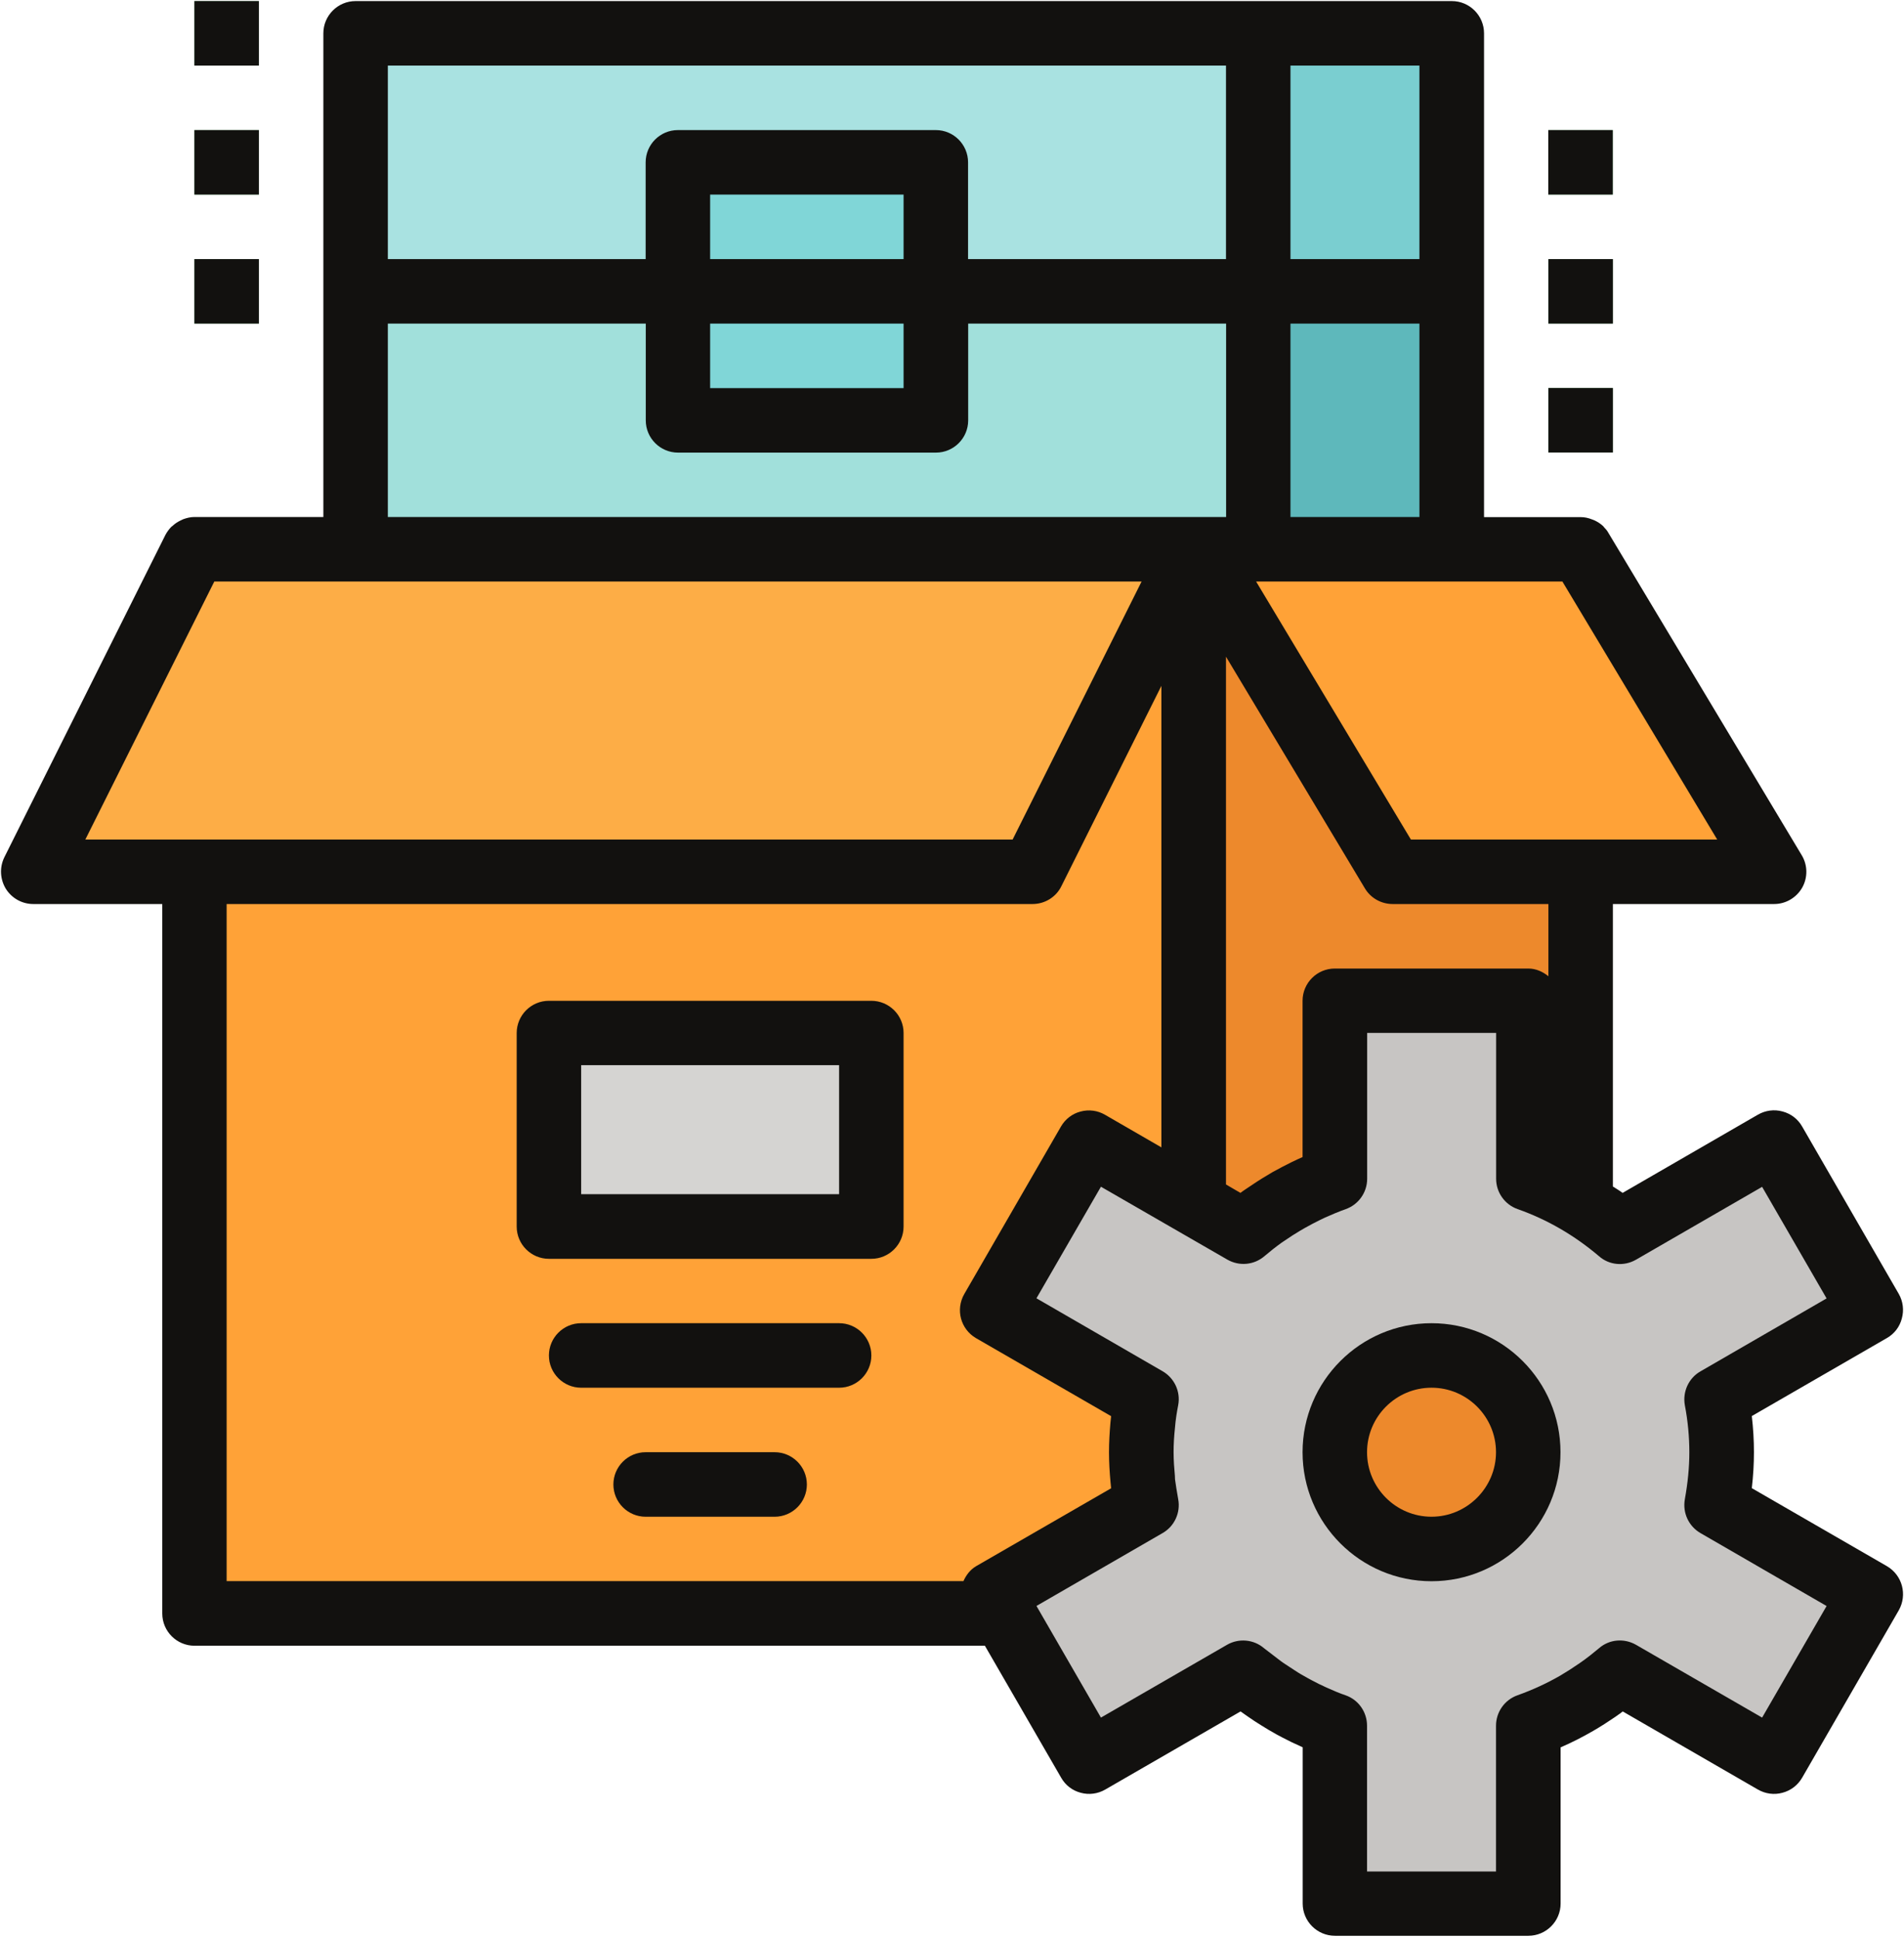 <?xml version="1.0" encoding="utf-8"?>
<!-- Generator: Adobe Illustrator 27.8.1, SVG Export Plug-In . SVG Version: 6.00 Build 0)  -->
<svg version="1.1" id="Layer_1" xmlns="http://www.w3.org/2000/svg" xmlns:xlink="http://www.w3.org/1999/xlink" x="0px" y="0px"
	 viewBox="0 0 160.63 163.5" style="enable-background:new 0 0 160.63 163.5;" xml:space="preserve">
<style type="text/css">
	.st0{fill:url(#SVGID_1_);}
	.st1{fill:url(#SVGID_00000104686688108545576830000004717411185452804739_);}
	.st2{fill:#006FB3;}
	.st3{clip-path:url(#SVGID_00000005255939389010515690000002870484262573262768_);}
	.st4{opacity:0.3;}
	.st5{clip-path:url(#SVGID_00000117670561832191260480000015364484441328704936_);fill:none;stroke:#1D1D1D;stroke-width:3.588;}
	.st6{clip-path:url(#SVGID_00000128480974043786767700000002141704330019832705_);fill:#FFFFFF;}
	.st7{clip-path:url(#SVGID_00000128480974043786767700000002141704330019832705_);}
	.st8{clip-path:url(#SVGID_00000072274975166054068730000015339747532363951532_);fill:#FFFFFF;}
	.st9{clip-path:url(#SVGID_00000072274975166054068730000015339747532363951532_);fill:#FFA42F;}
	.st10{clip-path:url(#SVGID_00000072274975166054068730000015339747532363951532_);fill:#0072B5;}
	.st11{fill:#00457C;}
	.st12{fill:#35A732;}
	.st13{fill:#5ABDBF;}
	.st14{fill:#9CC650;}
	.st15{fill:#FFFFFF;}
	.st16{fill:none;stroke:#AEAEAF;stroke-width:0.564;stroke-miterlimit:10;}
	.st17{fill:#E6F1F8;}
	.st18{fill:#F1F4F8;}
	.st19{fill:#FBB146;}
	.st20{fill:#FF9340;}
	.st21{fill:#CB3F8F;}
	.st22{fill:#735DBA;}
	.st23{fill:#00B6E1;}
	.st24{fill:#243239;}
	.st25{fill:#4E4F51;}
	.st26{opacity:0.15;fill:#FFFFFF;}
	.st27{opacity:0.4;fill:#FFFFFF;}
	.st28{fill:url(#SVGID_00000152240622947073396330000007791094872366710186_);}
	.st29{fill:#D6D6D6;}
	.st30{clip-path:url(#XMLID_00000170238332568575752190000005633111398914410121_);}
	.st31{fill:#787878;}
	.st32{fill:#C0C0C0;}
	.st33{fill:#E8E8E8;}
	.st34{fill:#A9EFF4;}
	.st35{fill:url(#XMLID_00000141441376750389214460000016335042288070206892_);}
	.st36{fill:url(#XMLID_00000129167582203900063920000001782522983850102437_);}
	.st37{fill:url(#XMLID_00000058585763830532909930000012195721773938834093_);}
	.st38{fill:url(#XMLID_00000099645230285798911760000005907998334780080263_);}
	.st39{fill:url(#XMLID_00000121980978196583116730000002588541924421526187_);}
	.st40{fill:url(#XMLID_00000043443594576682060820000000125197587297978018_);}
	.st41{fill:url(#XMLID_00000016782206994603150940000001501536496673906102_);}
	.st42{fill:url(#XMLID_00000033331466756876973660000009984602697565509520_);}
	.st43{fill:url(#XMLID_00000028302866989810554640000015096602903079719870_);}
	.st44{fill:url(#XMLID_00000113319342254892851370000010109324811138983613_);}
	.st45{fill:url(#XMLID_00000013161937566489229860000011070992741727213483_);}
	.st46{fill:url(#XMLID_00000183927115288597792380000013769769888565422729_);}
	.st47{fill:url(#XMLID_00000045616608725940580930000005535850963373626790_);}
	.st48{fill:url(#XMLID_00000046339458777295579550000010509593587633570701_);}
	.st49{fill:url(#XMLID_00000134957693394045401620000003056145454105202105_);}
	.st50{fill:url(#XMLID_00000106148044607131705750000006027459765399874448_);}
	.st51{fill:url(#XMLID_00000037657351592431864510000011234005043468498311_);}
	.st52{fill:url(#XMLID_00000181086859407177332120000005935706400589905802_);}
	.st53{fill:url(#XMLID_00000062904178037502150810000016048195257383465391_);}
	.st54{fill:url(#XMLID_00000127032430955294120710000003471441930269532853_);}
	.st55{fill:url(#XMLID_00000006693681105535655830000015233609968114196899_);}
	.st56{fill:url(#XMLID_00000145755800477210176620000003557641333394038934_);}
	.st57{fill:url(#XMLID_00000075842958005989477830000003635053791575573925_);}
	.st58{fill:url(#XMLID_00000044163179405872043300000001929812276230937490_);}
	.st59{fill:url(#XMLID_00000052782989056980148900000011916967441521115783_);}
	.st60{fill:url(#XMLID_00000181790867067020033100000000390042941889823648_);}
	.st61{fill:url(#XMLID_00000083798130926940201780000007553161166147425981_);}
	.st62{fill:url(#XMLID_00000170988630317700211620000000525297757866232243_);}
	.st63{fill:url(#XMLID_00000167360833205491346130000016615877041736537531_);}
	.st64{fill:url(#XMLID_00000143578101412063056840000000504697609330198719_);}
	.st65{fill:url(#XMLID_00000021842360586494731370000009123265630060336533_);}
	.st66{fill:url(#XMLID_00000132052477576829870540000008359191125612164508_);}
	.st67{fill:url(#XMLID_00000155116921763479793400000000110935895800104334_);}
	.st68{fill:url(#XMLID_00000152974284887187119560000000245142474644757668_);}
	.st69{fill:url(#XMLID_00000107569688100663831650000007189330713132420747_);}
	.st70{fill:url(#XMLID_00000128478634111369763310000001834896635098942623_);}
	.st71{fill:url(#XMLID_00000162346098666631997300000001541407275077100446_);}
	.st72{fill:url(#XMLID_00000022522096658777828620000010430149454764402346_);}
	.st73{fill:url(#XMLID_00000046328086124595634120000005134269432153769398_);}
	.st74{fill:url(#XMLID_00000092414402637920445050000000308844035956514492_);}
	.st75{fill:url(#XMLID_00000093166692675165425750000007658460642907696556_);}
	.st76{fill:url(#XMLID_00000132078617708271414750000012155227715344638123_);}
	.st77{fill:url(#XMLID_00000034048252113843667710000003596992905306395574_);}
	.st78{fill:url(#XMLID_00000071536206400992457070000011045620422722659968_);}
	.st79{fill:url(#XMLID_00000055687950509333689260000012752169387201694390_);}
	.st80{fill:url(#XMLID_00000078011353710588695440000008708273139588249756_);}
	.st81{fill:url(#XMLID_00000162327642651189927780000012441240274700556222_);}
	.st82{opacity:0.32;}
	.st83{fill:#FFF7B8;}
	.st84{fill:#818181;}
	.st85{fill:#FFF6CC;}
	.st86{opacity:0.5;fill:#D6D6D6;}
	.st87{fill:none;}
	.st88{opacity:0.45;clip-path:url(#SVGID_00000000923294074069842640000014550876864330730419_);}
	.st89{fill:url(#XMLID_00000093154179642473889000000016453971753264639110_);}
	.st90{fill:url(#XMLID_00000139276289298370690320000000492896633678362795_);}
	.st91{fill:url(#XMLID_00000085956887646069613280000005535232461702265483_);}
	.st92{fill:url(#XMLID_00000004515557258256724920000010121062930529586824_);}
	.st93{fill:url(#XMLID_00000155846600545425981560000004918077064397726893_);}
	.st94{fill:url(#XMLID_00000137827436687991594660000014862542964111409067_);}
	.st95{fill:url(#XMLID_00000060024402303653291770000010048654403262547847_);}
	.st96{fill:url(#XMLID_00000169516792022240027040000003148151748280060858_);}
	.st97{fill:url(#XMLID_00000079457070025893242430000012763752286079844224_);}
	.st98{fill:url(#XMLID_00000135689357118112000300000012784018897332101768_);}
	.st99{fill:url(#XMLID_00000136379146847695870610000006161794771846031281_);}
	.st100{fill:url(#XMLID_00000121269410331452276020000014097579776794999990_);}
	.st101{fill:url(#XMLID_00000024721791979646715770000002369265880842120069_);}
	.st102{fill:url(#XMLID_00000021093688740351186380000014409514384959908490_);}
	.st103{fill:url(#XMLID_00000034051617798232359030000016676796714416243865_);}
	.st104{fill:url(#XMLID_00000052080259121739334320000003797153965091187367_);}
	.st105{fill:url(#XMLID_00000160910026336799847690000004192191764389595521_);}
	.st106{fill:url(#XMLID_00000003794246209734470370000018241356062585306027_);}
	.st107{fill:url(#XMLID_00000110461141520111963230000012245984300827249552_);}
	.st108{fill:url(#XMLID_00000123408177393098836440000001361591976813052801_);}
	.st109{fill:url(#XMLID_00000080927806093527315350000006551481151080619911_);}
	.st110{fill:url(#XMLID_00000048492976385871707660000006147025903090425984_);}
	.st111{fill:url(#XMLID_00000043415750485500572930000007949972569911685032_);}
	.st112{fill:url(#XMLID_00000016037260303858957380000012838095562306213774_);}
	.st113{fill:url(#XMLID_00000090991768430532801940000016267874936231378600_);}
	.st114{fill:url(#XMLID_00000041283251525970645590000004758162420348618925_);}
	.st115{fill:url(#XMLID_00000029740621336278287940000002873597616998786185_);}
	.st116{fill:url(#XMLID_00000134937934938943421790000000860729376450787219_);}
	.st117{fill:url(#XMLID_00000074399988879642496690000014741760251289423753_);}
	.st118{fill:url(#XMLID_00000087372251681623360310000014561236020456493213_);}
	.st119{fill:url(#XMLID_00000066488365425187388400000001669530694207801990_);}
	.st120{fill:url(#XMLID_00000173127228362633278580000014620233321205167749_);}
	.st121{fill:url(#XMLID_00000149379566267228312000000014878732562571269522_);}
	.st122{fill:url(#XMLID_00000100378878781422305170000005354499952014669210_);}
	.st123{fill:url(#XMLID_00000026141023560243221760000010734327010946233218_);}
	.st124{fill:url(#XMLID_00000166633566749284195910000007187936111967999927_);}
	.st125{fill:url(#XMLID_00000018937441520719654390000012674615878625578383_);}
	.st126{fill:url(#XMLID_00000074433708688640718510000005865301878110941625_);}
	.st127{fill:url(#XMLID_00000034793665056358075140000012605024101289791411_);}
	.st128{fill:url(#XMLID_00000073683186039090241470000003891269297685387163_);}
	.st129{fill:url(#XMLID_00000029006843405619851760000015338965361285694632_);}
	.st130{fill:url(#XMLID_00000123421467709029177840000000981849343191586998_);}
	.st131{fill:url(#XMLID_00000026140393032003992100000003864712585390669966_);}
	.st132{fill:url(#XMLID_00000179629147100356320370000009301471995624584601_);}
	.st133{fill:url(#XMLID_00000171688890615702176390000003862295409811664544_);}
	.st134{fill:url(#XMLID_00000080895143883725100660000013119218666898621623_);}
	.st135{fill:url(#XMLID_00000165930474436551598230000015320056875287513257_);}
	.st136{filter:url(#Adobe_OpacityMaskFilter);}
	.st137{mask:url(#SVGID_00000070107680449849181260000009332180975534522033_);}
	.st138{fill:#707070;}
	.st139{filter:url(#Adobe_OpacityMaskFilter_00000147919538212267683210000014295170180762383528_);}
	.st140{mask:url(#SVGID_00000168111310263390946490000002692809696073268365_);}
	.st141{filter:url(#Adobe_OpacityMaskFilter_00000002361624867861711110000012496426891166215810_);}
	.st142{mask:url(#SVGID_00000047757932081192656260000017664986086770130591_);}
	.st143{filter:url(#Adobe_OpacityMaskFilter_00000116233029171007371930000010399509926087942063_);}
	.st144{mask:url(#SVGID_00000134947525922860914880000011213190440543548078_);}
	.st145{filter:url(#Adobe_OpacityMaskFilter_00000181045359636854879340000000326517242183328441_);}
	.st146{mask:url(#SVGID_00000129193259452332234150000013452298225817959340_);}
	.st147{filter:url(#Adobe_OpacityMaskFilter_00000087383347807206909460000006732534538553140374_);}
	.st148{mask:url(#SVGID_00000020389325286524552620000015437065184885897903_);}
	.st149{fill:url(#SVGID_00000111878724251673548870000008939335393101450626_);}
	.st150{fill:url(#SVGID_00000146461611097841013470000012110253133418004133_);}
	.st151{fill:url(#SVGID_00000133503085423498377910000012537782951622022290_);}
	.st152{fill:url(#SVGID_00000107556135231302982790000006677211582258062754_);}
	.st153{fill:url(#SVGID_00000087405552897501811990000013469493249524877486_);}
	.st154{fill:url(#SVGID_00000014611755447052115530000018244976354634075047_);}
	.st155{fill:url(#SVGID_00000101782730983395080640000011398750571109755314_);}
	.st156{fill:url(#SVGID_00000076572378281171984920000016750499257966315170_);}
	.st157{fill:url(#SVGID_00000083783426559660063460000005216720339814364038_);}
	.st158{fill:url(#SVGID_00000088852325541990152810000009025528112679063206_);}
	.st159{fill:url(#SVGID_00000140006914680772567930000015296147412013097368_);}
	.st160{fill:#39383A;}
	.st161{clip-path:url(#SVGID_00000070798648922621165270000003904331688785186194_);}
	.st162{clip-path:url(#SVGID_00000023250387128560666490000006147694633479174547_);fill:#FFFFFF;}
	.st163{clip-path:url(#SVGID_00000023250387128560666490000006147694633479174547_);}
	.st164{clip-path:url(#SVGID_00000015319794095814299980000002625785780032548796_);fill:#FFFFFF;}
	.st165{clip-path:url(#SVGID_00000015319794095814299980000002625785780032548796_);fill:#FFA42F;}
	.st166{clip-path:url(#SVGID_00000015319794095814299980000002625785780032548796_);fill:#0072B5;}
	.st167{clip-path:url(#SVGID_00000058568239980406621580000006782445371493923488_);}
	.st168{fill:url(#SVGID_00000181072366622394706910000000808968392537735818_);}
	.st169{fill:none;stroke:#FFFFFF;stroke-width:2.845;stroke-linecap:round;stroke-linejoin:round;stroke-miterlimit:10;}
	.st170{opacity:0.17;fill:#FFFFFF;}
	.st171{fill:url(#SVGID_00000075135188642653078590000002714652772551597451_);}
	.st172{fill:#C7CBDB;}
	.st173{fill:#686B75;}
	.st174{fill:url(#SVGID_00000160868830016375248420000016764158539003624340_);}
	.st175{fill:url(#SVGID_00000033368959642191457080000009674817124444905629_);}
	.st176{fill:url(#SVGID_00000083084912619999460530000008987947208078141879_);}
	.st177{fill:url(#SVGID_00000162310761446996202790000017092032194639253634_);}
	.st178{fill:#5F2E14;}
	.st179{fill:#C8854D;}
	.st180{fill:#897051;}
	.st181{fill:#BB996F;}
	.st182{opacity:0.4;}
	.st183{opacity:0;fill:#FFFFFF;}
	.st184{opacity:0.014;fill:#FEFEFE;}
	.st185{opacity:0.029;fill:#FEFDFD;}
	.st186{opacity:0.043;fill:#FDFDFC;}
	.st187{opacity:0.057;fill:#FDFCFB;}
	.st188{opacity:0.071;fill:#FCFBFA;}
	.st189{opacity:0.086;fill:#FCFAF9;}
	.st190{opacity:0.1;fill:#FBF9F8;}
	.st191{opacity:0.114;fill:#FBF8F7;}
	.st192{opacity:0.129;fill:#FAF8F6;}
	.st193{opacity:0.143;fill:#F9F7F5;}
	.st194{opacity:0.157;fill:#F9F6F4;}
	.st195{opacity:0.171;fill:#F8F5F3;}
	.st196{opacity:0.186;fill:#F8F4F2;}
	.st197{opacity:0.2;fill:#F7F4F1;}
	.st198{opacity:0.214;fill:#F7F3F0;}
	.st199{opacity:0.229;fill:#F6F2EF;}
	.st200{opacity:0.243;fill:#F6F1EE;}
	.st201{opacity:0.257;fill:#F5F0ED;}
	.st202{opacity:0.271;fill:#F4F0EC;}
	.st203{opacity:0.286;fill:#F4EFEB;}
	.st204{opacity:0.3;fill:#F3EEEA;}
	.st205{opacity:0.314;fill:#F3EDE9;}
	.st206{opacity:0.329;fill:#F2ECE8;}
	.st207{opacity:0.343;fill:#F2EBE7;}
	.st208{opacity:0.357;fill:#F1EBE6;}
	.st209{opacity:0.371;fill:#F1EAE5;}
	.st210{opacity:0.386;fill:#F0E9E4;}
	.st211{opacity:0.4;fill:#EFE8E3;}
	.st212{opacity:0.414;fill:#EFE7E2;}
	.st213{opacity:0.429;fill:#EEE7E1;}
	.st214{opacity:0.443;fill:#EEE6E0;}
	.st215{opacity:0.457;fill:#EDE5DF;}
	.st216{opacity:0.471;fill:#EDE4DE;}
	.st217{opacity:0.486;fill:#ECE3DD;}
	.st218{opacity:0.5;fill:#ECE3DD;}
	.st219{opacity:0.514;fill:#EBE2DC;}
	.st220{opacity:0.529;fill:#EAE1DB;}
	.st221{opacity:0.543;fill:#EAE0DA;}
	.st222{opacity:0.557;fill:#E9DFD9;}
	.st223{opacity:0.571;fill:#E9DED8;}
	.st224{opacity:0.586;fill:#E8DED7;}
	.st225{opacity:0.6;fill:#E8DDD6;}
	.st226{opacity:0.614;fill:#E7DCD5;}
	.st227{opacity:0.629;fill:#E6DBD4;}
	.st228{opacity:0.643;fill:#E6DAD3;}
	.st229{opacity:0.657;fill:#E5DAD2;}
	.st230{opacity:0.671;fill:#E5D9D1;}
	.st231{opacity:0.686;fill:#E4D8D0;}
	.st232{opacity:0.7;fill:#E4D7CF;}
	.st233{opacity:0.714;fill:#E3D6CE;}
	.st234{opacity:0.729;fill:#E3D5CD;}
	.st235{opacity:0.743;fill:#E2D5CC;}
	.st236{opacity:0.757;fill:#E1D4CB;}
	.st237{opacity:0.771;fill:#E1D3CA;}
	.st238{opacity:0.786;fill:#E0D2C9;}
	.st239{opacity:0.8;fill:#E0D1C8;}
	.st240{opacity:0.814;fill:#DFD1C7;}
	.st241{opacity:0.829;fill:#DFD0C6;}
	.st242{opacity:0.843;fill:#DECFC5;}
	.st243{opacity:0.857;fill:#DECEC4;}
	.st244{opacity:0.871;fill:#DDCDC3;}
	.st245{opacity:0.886;fill:#DCCDC2;}
	.st246{opacity:0.9;fill:#DCCCC1;}
	.st247{opacity:0.914;fill:#DBCBC0;}
	.st248{opacity:0.929;fill:#DBCABF;}
	.st249{opacity:0.943;fill:#DAC9BE;}
	.st250{opacity:0.957;fill:#DAC8BD;}
	.st251{opacity:0.971;fill:#D9C8BC;}
	.st252{opacity:0.986;fill:#D9C7BB;}
	.st253{fill:#D8C6BA;}
	.st254{fill:url(#SVGID_00000181054041640001221720000002536310313326376628_);}
	.st255{fill:url(#SVGID_00000118368791845969549960000003588348950817484176_);}
	.st256{fill:#FBE2C4;}
	.st257{opacity:0.5;}
	.st258{fill:url(#SVGID_00000000912670928533562260000009846474876554393490_);}
	.st259{fill:url(#SVGID_00000099626428330646040850000001883495459663710645_);}
	.st260{opacity:0.012;fill:#FEFEFE;}
	.st261{opacity:0.025;fill:#FEFDFD;}
	.st262{opacity:0.037;fill:#FDFCFC;}
	.st263{opacity:0.049;fill:#FCFCFB;}
	.st264{opacity:0.062;fill:#FCFBFA;}
	.st265{opacity:0.074;fill:#FBFAF9;}
	.st266{opacity:0.086;fill:#FAF9F8;}
	.st267{opacity:0.099;fill:#FAF8F7;}
	.st268{opacity:0.111;fill:#F9F7F6;}
	.st269{opacity:0.123;fill:#F8F6F5;}
	.st270{opacity:0.136;fill:#F8F5F4;}
	.st271{opacity:0.148;fill:#F7F5F3;}
	.st272{opacity:0.161;fill:#F6F4F2;}
	.st273{opacity:0.173;fill:#F6F3F1;}
	.st274{opacity:0.185;fill:#F5F2F0;}
	.st275{opacity:0.198;fill:#F4F1EF;}
	.st276{opacity:0.21;fill:#F4F0EE;}
	.st277{opacity:0.222;fill:#F3EFED;}
	.st278{opacity:0.235;fill:#F2EFEC;}
	.st279{opacity:0.247;fill:#F2EEEB;}
	.st280{opacity:0.259;fill:#F1EDEA;}
	.st281{opacity:0.272;fill:#F0ECE9;}
	.st282{opacity:0.284;fill:#F0EBE8;}
	.st283{opacity:0.296;fill:#EFEAE7;}
	.st284{opacity:0.309;fill:#EEE9E6;}
	.st285{opacity:0.321;fill:#EEE9E5;}
	.st286{opacity:0.333;fill:#EDE8E4;}
	.st287{opacity:0.346;fill:#ECE7E3;}
	.st288{opacity:0.358;fill:#ECE6E2;}
	.st289{opacity:0.37;fill:#EBE5E1;}
	.st290{opacity:0.383;fill:#EAE4E0;}
	.st291{opacity:0.395;fill:#EAE3DF;}
	.st292{opacity:0.407;fill:#E9E2DE;}
	.st293{opacity:0.42;fill:#E8E2DD;}
	.st294{opacity:0.432;fill:#E8E1DC;}
	.st295{opacity:0.444;fill:#E7E0DB;}
	.st296{opacity:0.457;fill:#E6DFDA;}
	.st297{opacity:0.469;fill:#E6DED9;}
	.st298{opacity:0.481;fill:#E5DDD8;}
	.st299{opacity:0.494;fill:#E4DCD7;}
	.st300{opacity:0.506;fill:#E4DCD7;}
	.st301{opacity:0.518;fill:#E3DBD6;}
	.st302{opacity:0.531;fill:#E2DAD5;}
	.st303{opacity:0.543;fill:#E2D9D4;}
	.st304{opacity:0.556;fill:#E1D8D3;}
	.st305{opacity:0.568;fill:#E0D7D2;}
	.st306{opacity:0.58;fill:#E0D6D1;}
	.st307{opacity:0.593;fill:#DFD6D0;}
	.st308{opacity:0.605;fill:#DED5CF;}
	.st309{opacity:0.617;fill:#DED4CE;}
	.st310{opacity:0.63;fill:#DDD3CD;}
	.st311{opacity:0.642;fill:#DCD2CC;}
	.st312{opacity:0.654;fill:#DCD1CB;}
	.st313{opacity:0.667;fill:#DBD0CA;}
	.st314{opacity:0.679;fill:#DACFC9;}
	.st315{opacity:0.691;fill:#DACFC8;}
	.st316{opacity:0.704;fill:#D9CEC7;}
	.st317{opacity:0.716;fill:#D8CDC6;}
	.st318{opacity:0.728;fill:#D8CCC5;}
	.st319{opacity:0.741;fill:#D7CBC4;}
	.st320{opacity:0.753;fill:#D6CAC3;}
	.st321{opacity:0.765;fill:#D6C9C2;}
	.st322{opacity:0.778;fill:#D5C9C1;}
	.st323{opacity:0.79;fill:#D4C8C0;}
	.st324{opacity:0.802;fill:#D4C7BF;}
	.st325{opacity:0.815;fill:#D3C6BE;}
	.st326{opacity:0.827;fill:#D2C5BD;}
	.st327{opacity:0.84;fill:#D2C4BC;}
	.st328{opacity:0.852;fill:#D1C3BB;}
	.st329{opacity:0.864;fill:#D0C3BA;}
	.st330{opacity:0.876;fill:#D0C2B9;}
	.st331{opacity:0.889;fill:#CFC1B8;}
	.st332{opacity:0.901;fill:#CEC0B7;}
	.st333{opacity:0.914;fill:#CEBFB6;}
	.st334{opacity:0.926;fill:#CDBEB5;}
	.st335{opacity:0.938;fill:#CCBDB4;}
	.st336{opacity:0.951;fill:#CCBCB3;}
	.st337{opacity:0.963;fill:#CBBCB2;}
	.st338{opacity:0.975;fill:#CABBB1;}
	.st339{opacity:0.988;fill:#CABAB0;}
	.st340{fill:#C9B9AF;}
	.st341{fill:url(#SVGID_00000031201731515063586930000017853138648856836538_);}
	.st342{fill:url(#SVGID_00000088098595169285420330000014490129029378622612_);}
	.st343{fill:url(#SVGID_00000084492798849830189970000017848763832455094188_);}
	.st344{fill:url(#SVGID_00000165933886666514905350000007250878042996821898_);}
	.st345{fill:#8C7352;}
	.st346{fill:url(#SVGID_00000134972575168000337010000000769636319186750127_);}
	.st347{fill:url(#SVGID_00000152232253854303674710000016855370775332925877_);}
	.st348{opacity:0.5;fill:#E3C59F;}
	.st349{fill:url(#SVGID_00000070088605769122191660000002284354872646229929_);}
	.st350{fill:url(#SVGID_00000118392225591695331300000007938869098838650265_);}
	.st351{fill:url(#SVGID_00000071555740635121356280000005905481203286463399_);}
	.st352{fill:url(#SVGID_00000106846230033101433180000011321528177054905753_);}
	.st353{fill:url(#SVGID_00000116941242412597212450000002595550299343485331_);}
	.st354{fill:url(#SVGID_00000022544164129143645080000008941194820099975352_);}
	.st355{fill:url(#SVGID_00000011027414005068087660000010230893419082320556_);}
	.st356{opacity:0.5;fill:#815B31;}
	.st357{opacity:0.5;fill:#897051;}
	.st358{opacity:0.5;fill:#5F2E14;}
	.st359{fill:url(#SVGID_00000124849478548768208140000012980519259641285033_);}
	.st360{fill:url(#SVGID_00000148628613233550099340000002779519073983532681_);}
	.st361{fill:url(#SVGID_00000110466326137800530570000008682342375575492230_);}
	.st362{fill:url(#SVGID_00000064333424138756215650000008747356167856002217_);}
	.st363{fill:url(#SVGID_00000080918046935615564500000009975289086768128187_);}
	.st364{fill:url(#SVGID_00000134209342026317427170000010759899215651322513_);}
	.st365{fill:url(#SVGID_00000073705047338830144400000011279352095975008901_);}
	.st366{fill:url(#SVGID_00000167372662709435065470000016917492533018610105_);}
	.st367{fill:#5DAD46;}
	.st368{fill:#7ACC5E;}
	.st369{fill:#FF9F67;}
	.st370{fill:#FCB488;}
	.st371{fill:#83D8ED;}
	.st372{clip-path:url(#SVGID_00000168099390844079828940000010721071237397518782_);}
	.st373{fill:#2A4472;}
	.st374{fill:#EB8654;}
	.st375{clip-path:url(#SVGID_00000001663210446622058270000012711246022290021272_);}
	.st376{fill:#43AAE0;}
	.st377{fill:#F62454;}
	.st378{fill:#00AD61;}
	.st379{fill:#2C4CA1;}
	.st380{fill:#FF9A2C;}
	.st381{clip-path:url(#SVGID_00000135656310939221120900000012405027538582088636_);}
	.st382{fill:#00CB63;}
	.st383{fill:#323332;}
	.st384{clip-path:url(#SVGID_00000047040697130725629140000006543417953443612343_);}
	.st385{clip-path:url(#SVGID_00000154399088550932451870000017820311503305226159_);}
	.st386{fill:#ED892C;}
	.st387{fill:#FFA237;}
	.st388{fill:#5EB8BB;}
	.st389{fill:#A1E0DB;}
	.st390{fill:#A9E2E1;}
	.st391{fill:#7ACED0;}
	.st392{fill:#85D292;}
	.st393{fill:#80D6D7;}
	.st394{fill:#FDAD46;}
	.st395{fill:#D5D4D2;}
	.st396{fill:#C7C5C3;}
	.st397{fill:#12110F;}
	.st398{clip-path:url(#SVGID_00000179634108252976231950000007024657005472735622_);}
	.st399{clip-path:url(#SVGID_00000088821398011818104750000004470753392173681543_);}
	.st400{fill:#3980C6;}
	.st401{fill:#3278C1;}
	.st402{clip-path:url(#SVGID_00000168828361983652757470000015364104354902078373_);}
	.st403{fill:#5ACAD2;}
	.st404{clip-path:url(#SVGID_00000127762704472450581400000004019590074386774938_);}
	.st405{fill:#96DDE2;}
	.st406{fill:#4DC5CB;}
	.st407{fill:#DDDDD8;}
	.st408{clip-path:url(#SVGID_00000119118916709952028310000018009740178688825999_);}
	.st409{fill:#8A412F;}
	.st410{fill:#E9EAE6;}
	.st411{clip-path:url(#SVGID_00000101076746981938592290000012085053394571758248_);}
	.st412{fill:#843927;}
	.st413{fill:#FFA131;}
	.st414{fill:#36B4BD;}
	.st415{fill:#5DB045;}
	.st416{fill:#FD6A27;}
	.st417{clip-path:url(#SVGID_00000060734607192272997780000001162324872089839758_);}
	.st418{filter:url(#Adobe_OpacityMaskFilter_00000078751420283299081100000014740927050299834558_);}
	.st419{mask:url(#_x35_45d020d07_00000055705565528245626200000002452264584141443234_);}
	.st420{fill:#FD833A;}
	.st421{fill:#C7612A;}
	.st422{fill:#FF9F66;}
	.st423{fill:#82D7EC;}
	.st424{clip-path:url(#SVGID_00000131365801396152071950000004925873016123705228_);}
	.st425{fill:#294371;}
	.st426{fill:#FFB13E;}
	.st427{fill:none;stroke:#FD833A;stroke-width:1.597;stroke-linecap:round;stroke-miterlimit:1.897;}
	.st428{fill:#EA8653;}
	.st429{clip-path:url(#SVGID_00000039851434975153467570000007963294905388320680_);}
	.st430{fill:#4F4983;}
	.st431{fill:#616AAC;}
	.st432{clip-path:url(#SVGID_00000066505796904727207160000014633035030681631889_);}
	.st433{fill:#33364E;}
	.st434{fill:#4D5A88;}
	.st435{fill:#BCDCFC;}
	.st436{clip-path:url(#SVGID_00000027576054972506474850000011120450683653393809_);}
	.st437{fill:#FF842E;}
	.st438{clip-path:url(#SVGID_00000012450002491194012790000001054504150950540988_);}
	.st439{fill:#FFB433;}
	.st440{fill:#FFD541;}
	.st441{clip-path:url(#SVGID_00000037686380135906995790000008281013789555921069_);}
	.st442{clip-path:url(#SVGID_00000101814169573947310940000004284839561539521428_);}
	.st443{fill:#D3EDFD;}
	.st444{clip-path:url(#SVGID_00000015324871603225965030000007252567271647109798_);}
	.st445{fill:#556E8D;}
	.st446{fill:#5186B1;}
	.st447{fill:#FF543C;}
	.st448{fill:#FF464B;}
	.st449{fill:#FF7B4E;}
	.st450{fill:#E02C49;}
	.st451{fill:#DB1C48;}
	.st452{fill:#DAEDFD;}
	.st453{clip-path:url(#SVGID_00000012446332102062608900000015276981094951767944_);}
	.st454{clip-path:url(#SVGID_00000009553047887721459590000017795772559697385857_);}
	.st455{fill:#BDD1FC;}
	.st456{fill-rule:evenodd;clip-rule:evenodd;fill:#A6E1D0;}
	.st457{clip-path:url(#SVGID_00000168075813555247292680000010269244633032876443_);}
	.st458{fill-rule:evenodd;clip-rule:evenodd;fill:#55536E;}
	.st459{clip-path:url(#SVGID_00000003806487087033760010000017199513392780636329_);}
	.st460{fill-rule:evenodd;clip-rule:evenodd;fill:#FDE164;}
	.st461{fill:#0072B5;}
	.st462{fill:#FFA52F;}
	.st463{filter:url(#Adobe_OpacityMaskFilter_00000141453867686623646590000002314919695862416789_);}
	.st464{mask:url(#SVGID_00000065073342813057492620000011746979280217135491_);}
	.st465{filter:url(#Adobe_OpacityMaskFilter_00000132767434125564058630000014686269141564352902_);}
	.st466{mask:url(#SVGID_00000065789957702704696190000000683799718192822169_);}
	.st467{filter:url(#Adobe_OpacityMaskFilter_00000152225834239099889290000017236827819939828662_);}
	.st468{mask:url(#SVGID_00000142873131210060695900000005816701689858839689_);}
	.st469{filter:url(#Adobe_OpacityMaskFilter_00000065771750896766842920000001756046065036630699_);}
	.st470{mask:url(#SVGID_00000116214991652229541050000014415902035262334898_);}
	.st471{filter:url(#Adobe_OpacityMaskFilter_00000087383389356336967230000016833346565453388974_);}
	.st472{mask:url(#SVGID_00000080889843196323382030000006961503555670983564_);}
	.st473{filter:url(#Adobe_OpacityMaskFilter_00000071560487148073826690000001596293615283344295_);}
	.st474{mask:url(#SVGID_00000065787107916760905840000001217943897500337306_);}
	.st475{fill:url(#SVGID_00000125602485586082677810000003341253841752197771_);}
	.st476{fill:url(#SVGID_00000010995081164371294370000011022319146128134554_);}
	.st477{fill:url(#SVGID_00000117672759028043616880000014616802993896844685_);}
	.st478{fill:url(#SVGID_00000153688193940170140760000017166342314676991894_);}
	.st479{fill:url(#SVGID_00000105388556346398982570000007901282472440756634_);}
	.st480{fill:url(#SVGID_00000095320740318688925890000003224338537451791519_);}
	.st481{fill:url(#SVGID_00000073700913434187134570000004452856880923352750_);}
	.st482{fill:url(#SVGID_00000055667004960299758590000003537530353413357192_);}
	.st483{fill:url(#SVGID_00000011019700417970430550000001713693174049928118_);}
	.st484{fill:url(#SVGID_00000138540425558415554830000005668655892677503420_);}
	.st485{fill:url(#SVGID_00000024000337827660629620000007889985417063715002_);}
	.st486{clip-path:url(#SVGID_00000037680814712017402780000005211661098101819808_);}
	.st487{clip-path:url(#SVGID_00000124856073216369180570000002502737831372895881_);fill:#FFFFFF;}
	.st488{clip-path:url(#SVGID_00000124856073216369180570000002502737831372895881_);}
	.st489{clip-path:url(#SVGID_00000090272589184162374570000003568291162555038354_);fill:#FFFFFF;}
	.st490{clip-path:url(#SVGID_00000090272589184162374570000003568291162555038354_);fill:#FFA42F;}
	.st491{clip-path:url(#SVGID_00000090272589184162374570000003568291162555038354_);fill:#0072B5;}
	.st492{clip-path:url(#SVGID_00000026864299687776915070000006008051910086293639_);}
	.st493{fill:url(#SVGID_00000140001610392839128390000011492004831473985454_);}
	.st494{fill:url(#SVGID_00000160909500908571514230000009972285178016935041_);}
	.st495{fill:url(#SVGID_00000066490423520377885620000003180399112910562472_);}
	.st496{fill:url(#SVGID_00000166651521603756854660000003267098733949147787_);}
	.st497{fill:url(#SVGID_00000159463780542351306040000008120526466721937549_);}
	.st498{fill:url(#SVGID_00000103951478704665153570000012893905193717002413_);}
	.st499{fill:url(#SVGID_00000096026554247448701040000006773953669829169554_);}
	.st500{fill:url(#SVGID_00000094607343011180975420000004115963691985172876_);}
	.st501{fill:url(#SVGID_00000013186418515933766330000001170789690651620003_);}
	.st502{fill:url(#SVGID_00000160190193603155296790000011598750310062971056_);}
	.st503{fill:url(#SVGID_00000041286929334951180850000009684062002551857318_);}
	.st504{fill:url(#SVGID_00000039110232682381719040000000943164305120725925_);}
	.st505{fill:url(#SVGID_00000163054595769788465990000002194113338762977966_);}
	.st506{fill:url(#SVGID_00000069397621879110027920000000965688396401591688_);}
	.st507{fill:url(#SVGID_00000127036368679971463690000001842680466106721681_);}
	.st508{fill:url(#SVGID_00000032636441582131559880000013535815391672238491_);}
	.st509{fill:url(#SVGID_00000138558322356458980030000015007808541085149596_);}
	.st510{fill:url(#SVGID_00000021099118950172011010000011985597029704196511_);}
	.st511{fill:url(#SVGID_00000105423831765239523510000003774628669381564058_);}
	.st512{fill:url(#SVGID_00000163041667046525409760000005167509008801485708_);}
	.st513{fill:url(#SVGID_00000143606111787880340300000007737295712809590453_);}
	.st514{fill:url(#SVGID_00000076596255784172164940000001632578904275161738_);}
	.st515{fill:url(#SVGID_00000092430314693954297820000010534438437214756027_);}
	.st516{fill:url(#SVGID_00000102537054899324930270000000457945763954160796_);}
	.st517{fill:url(#SVGID_00000100359804165304529460000006584590985931258520_);}
	.st518{fill:url(#SVGID_00000087371043102021758820000002635926192972503718_);}
	.st519{fill:url(#SVGID_00000042001522284162236030000007461572958756730755_);}
	.st520{fill:url(#SVGID_00000144308957099396907150000009572200150418994056_);}
	.st521{fill:url(#SVGID_00000178906327319929348620000013908436499541124737_);}
	.st522{fill:url(#SVGID_00000088850001470386032000000011261117688258303664_);}
	.st523{fill:url(#SVGID_00000102523048253053418210000012745853961086720662_);}
	.st524{clip-path:url(#SVGID_00000178167032328803806170000000687852157924886913_);}
	.st525{clip-path:url(#SVGID_00000013154040598495755890000007809249740428602288_);}
	.st526{clip-path:url(#SVGID_00000088099472718126950830000010139927391213515428_);}
	.st527{clip-path:url(#SVGID_00000076574777683035987690000012584945409998526643_);}
	.st528{clip-path:url(#SVGID_00000044864911991762099270000010561475579123001744_);}
	.st529{clip-path:url(#SVGID_00000050653739800434447410000002447741805098066569_);}
	.st530{clip-path:url(#SVGID_00000136381136432651322830000005513491996699102366_);}
	.st531{clip-path:url(#SVGID_00000179611903763633221530000004478698780555393920_);}
	.st532{clip-path:url(#SVGID_00000018218222188010939920000001815037257303053964_);}
	.st533{clip-path:url(#SVGID_00000093145484725801609410000001185507493028775062_);}
	.st534{filter:url(#Adobe_OpacityMaskFilter_00000085225886361357908430000006329913823867818630_);}
	.st535{mask:url(#_x35_45d020d07_00000151544980249883091480000009050723632558961334_);}
	.st536{clip-path:url(#SVGID_00000039120661090466740590000004038647807481774004_);}
	.st537{clip-path:url(#SVGID_00000070112684671731913200000002417534806292896669_);}
	.st538{clip-path:url(#SVGID_00000036934891408499744690000013427750293670127807_);}
	.st539{clip-path:url(#SVGID_00000166646333548879867870000004920900813936282278_);}
	.st540{clip-path:url(#SVGID_00000005948330742659323200000016354842519355373731_);}
	.st541{clip-path:url(#SVGID_00000000936301055642557170000010599055051595501191_);}
	.st542{clip-path:url(#SVGID_00000143600474574183820450000010079609200258858656_);}
	.st543{clip-path:url(#SVGID_00000144336485710296199000000004372009443909121673_);}
	.st544{clip-path:url(#SVGID_00000159443672820950847970000010709340099109762193_);}
	.st545{clip-path:url(#SVGID_00000079449529583556521310000007900945292675099021_);}
	.st546{clip-path:url(#SVGID_00000013154019373183455580000007256407284797380539_);}
	.st547{clip-path:url(#SVGID_00000182508370989984043370000015050471406155264157_);}
</style>
<g>
	<path class="st386" d="M133.34,136.06H16.4V46.32h116.95V136.06"/>
	<path class="st387" d="M16.4,46.32h84.31v89.74H16.4V46.32"/>
	<path class="st388" d="M122.47,46.32H30V2.81h92.47V46.32"/>
	<path class="st389" d="M106.15,46.32H30V2.81h76.15V46.32"/>
	<path class="st390" d="M106.15,24.57H30V2.81h76.15V24.57"/>
	<path class="st391" d="M122.47,24.57h-16.32V2.81h16.32V24.57"/>
	<path class="st392" d="M136.06,16.41h-5.44v-5.44h5.44V16.41"/>
	<path class="st392" d="M136.06,27.29h-5.44v-5.44h5.44V27.29"/>
	<path class="st392" d="M136.06,38.16h-5.44v-5.44h5.44V38.16"/>
	<path class="st392" d="M21.84,5.53H16.4V0.09h5.44V5.53"/>
	<path class="st392" d="M21.84,16.41H16.4v-5.44h5.44V16.41"/>
	<path class="st392" d="M21.84,27.29H16.4v-5.44h5.44V27.29"/>
	<path class="st393" d="M57.19,13.69h21.76v21.76H57.19V13.69"/>
	<path class="st386" d="M70.79,117.03H49.03c-1.5,0-2.72-1.22-2.72-2.72s1.22-2.72,2.72-2.72h21.76c1.5,0,2.72,1.22,2.72,2.72
		S72.29,117.03,70.79,117.03"/>
	<path class="st386" d="M65.35,127.91H54.47c-1.5,0-2.72-1.22-2.72-2.72s1.22-2.72,2.72-2.72h10.88c1.5,0,2.72,1.22,2.72,2.72
		S66.85,127.91,65.35,127.91"/>
	<path class="st387" d="M149.66,73.52h-32.18l-16.32-27.2h32.18L149.66,73.52"/>
	<path class="st394" d="M87.11,73.52H2.8l13.6-27.2h84.31L87.11,73.52"/>
	<path class="st395" d="M46.31,87.11h27.2v16.32h-27.2V87.11"/>
	<path class="st396" d="M120.77,130.63c-4.5,0-8.16-3.65-8.16-8.16c0-4.5,3.65-8.16,8.16-8.16s8.16,3.65,8.16,8.16
		C128.92,126.97,125.27,130.63,120.77,130.63z M145.24,122.47c0-1.53-0.15-3.02-0.43-4.46l13-7.51l-8.16-14.13l-13.01,7.51
		c-2.26-1.92-4.87-3.45-7.72-4.46V84.4h-16.32v15.02c-0.67,0.23-1.32,0.51-1.96,0.8c-0.17,0.07-0.33,0.16-0.49,0.24
		c-0.49,0.23-0.97,0.48-1.43,0.74c-0.15,0.08-0.3,0.17-0.45,0.27c-0.5,0.3-0.98,0.6-1.46,0.93c-0.1,0.07-0.19,0.13-0.29,0.2
		c-0.57,0.4-1.13,0.83-1.65,1.27l-13.02-7.51l-8.16,14.13l13,7.51c-0.13,0.69-0.23,1.39-0.3,2.12c-0.01,0.03-0.01,0.07-0.02,0.12
		c-0.07,0.73-0.11,1.48-0.11,2.23c0,0.76,0.04,1.51,0.12,2.25c0,0.01,0,0.02,0,0.03c0.07,0.73,0.17,1.47,0.31,2.18l-13,7.51
		l8.16,14.13l13-7.51c0.22,0.19,0.46,0.35,0.68,0.53c0.21,0.17,0.44,0.35,0.67,0.52c0.33,0.26,0.67,0.48,1.02,0.71
		c0.18,0.13,0.36,0.24,0.54,0.36c0.39,0.24,0.8,0.48,1.2,0.7c0.14,0.07,0.27,0.15,0.4,0.22c0.46,0.24,0.93,0.48,1.41,0.69
		c0.05,0.02,0.12,0.05,0.18,0.07c0.53,0.23,1.07,0.46,1.63,0.66v15.01h16.32v-15.01c1.41-0.51,2.76-1.13,4.04-1.87
		c0.02-0.01,0.04-0.02,0.07-0.03c0.57-0.33,1.14-0.69,1.68-1.07c0.07-0.05,0.15-0.09,0.21-0.14c0.61-0.42,1.19-0.88,1.74-1.36
		l13,7.51l8.16-14.13l-13-7.51C145.08,125.49,145.24,124,145.24,122.47"/>
	<path class="st397" d="M136.06,10.97h-5.44v5.44h5.44V10.97"/>
	<path class="st397" d="M130.63,27.29h5.44v-5.44h-5.44V27.29"/>
	<path class="st397" d="M130.63,38.16h5.44v-5.44h-5.44V38.16"/>
	<path class="st397" d="M21.84,0.09H16.4v5.44h5.44V0.09"/>
	<path class="st397" d="M16.4,16.41h5.44v-5.44H16.4V16.41"/>
	<path class="st397" d="M16.4,27.29h5.44v-5.44H16.4V27.29"/>
	<path class="st397" d="M70.79,111.59H49.03c-1.5,0-2.72,1.22-2.72,2.72s1.22,2.72,2.72,2.72h21.76c1.5,0,2.72-1.22,2.72-2.72
		S72.29,111.59,70.79,111.59"/>
	<path class="st397" d="M65.35,122.47H54.47c-1.5,0-2.72,1.22-2.72,2.72s1.22,2.72,2.72,2.72h10.88c1.5,0,2.72-1.22,2.72-2.72
		S66.85,122.47,65.35,122.47"/>
	<g>
		<defs>
			<rect id="SVGID_00000045587028094259984910000007614010993373674905_" width="160.63" height="163.5"/>
		</defs>
		<clipPath id="SVGID_00000098935637729808483270000013816157017439248261_">
			<use xlink:href="#SVGID_00000045587028094259984910000007614010993373674905_"  style="overflow:visible;"/>
		</clipPath>
		<g style="clip-path:url(#SVGID_00000098935637729808483270000013816157017439248261_);">
			<path class="st397" d="M30,49.04h66.31L85.43,70.8H7.2l10.88-21.76H30z M32.72,27.29h21.76v8.16c0,1.5,1.22,2.72,2.72,2.72h21.76
				c1.5,0,2.72-1.22,2.72-2.72v-8.16h21.76V43.6H32.72V27.29z M76.23,27.29v5.44H59.91v-5.44H76.23z M59.91,21.85v-5.44h16.32v5.44
				H59.91z M32.72,5.53h70.71v16.32H81.67v-8.16c0-1.5-1.22-2.72-2.72-2.72H57.19c-1.5,0-2.72,1.22-2.72,2.72v8.16H32.72V5.53z
				 M106.15,49.04h25.66l13.06,21.76h-25.84l-13.06-21.76H106.15z M108.87,27.29h10.88V43.6h-10.88V27.29z M108.87,5.53h10.88v16.32
				h-10.88V5.53z M103.43,99.89V55.38l11.72,19.54c0.49,0.82,1.38,1.32,2.34,1.32h13.14v6.09c-0.47-0.38-1.04-0.65-1.7-0.65h-16.32
				c-1.5,0-2.72,1.22-2.72,2.72v13.18c-0.12,0.05-0.24,0.11-0.36,0.16L108.98,98c-0.54,0.27-1.07,0.54-1.59,0.83l-0.5,0.3
				c-0.55,0.32-1.08,0.67-1.67,1.07l-0.28,0.19c-0.1,0.06-0.19,0.14-0.29,0.21L103.43,99.89z M138.01,106.24l10.65-6.15l5.44,9.41
				l-10.64,6.15c-1,0.57-1.52,1.72-1.32,2.85c0.26,1.36,0.38,2.7,0.38,3.97c0,1.28-0.13,2.58-0.38,3.97
				c-0.2,1.14,0.32,2.27,1.32,2.85l10.64,6.15l-5.44,9.41l-10.64-6.14c-1-0.57-2.25-0.47-3.12,0.29c-0.5,0.42-1.02,0.83-1.52,1.18
				c-0.02,0.02-0.2,0.13-0.22,0.15c-0.49,0.34-0.99,0.66-1.55,0.99c-1.13,0.65-2.33,1.2-3.59,1.65c-1.08,0.38-1.81,1.41-1.81,2.57
				v12.29h-10.88v-12.29c0-1.16-0.72-2.19-1.81-2.57c-0.5-0.17-0.98-0.37-1.6-0.65c-0.42-0.19-0.84-0.39-1.26-0.62l-0.35-0.19
				c-0.36-0.2-0.72-0.4-1.06-0.63l-0.49-0.32c-0.31-0.2-0.62-0.4-0.92-0.64l-1.2-0.92c-0.87-0.75-2.13-0.86-3.12-0.29l-10.64,6.14
				l-5.43-9.4c0,0,0-0.01,0-0.02l10.63-6.14c1-0.57,1.53-1.72,1.32-2.85c-0.12-0.64-0.21-1.28-0.27-1.69c0-0.08-0.01-0.19-0.01-0.28
				c-0.06-0.66-0.11-1.33-0.11-2.01c0-0.67,0.04-1.34,0.12-2.09c0.05-0.64,0.15-1.26,0.27-1.88c0.21-1.13-0.32-2.27-1.32-2.85
				l-10.64-6.15l5.44-9.41l10.67,6.15c1,0.57,2.24,0.46,3.12-0.29c0.47-0.4,0.95-0.78,1.45-1.14l0.27-0.18
				c0.42-0.29,0.85-0.57,1.31-0.84l0.38-0.22c0.41-0.23,0.84-0.46,1.27-0.67c0.01,0,0.43-0.2,0.44-0.21
				c0.56-0.25,1.15-0.5,1.74-0.71c1.08-0.38,1.81-1.41,1.81-2.56v-12.3h10.88v12.3c0,1.15,0.73,2.18,1.82,2.56
				c2.5,0.88,4.8,2.22,6.86,3.97C135.76,106.7,137.01,106.81,138.01,106.24z M82.35,132.08c-0.51,0.3-0.85,0.77-1.07,1.26H19.12
				V76.24h67.99c1.03,0,1.98-0.58,2.43-1.5l8.44-16.9v38.92l-4.76-2.75c-0.62-0.36-1.36-0.46-2.06-0.27
				c-0.7,0.18-1.29,0.64-1.65,1.26l-8.16,14.13c-0.75,1.31-0.31,2.96,0.99,3.72l11.4,6.58c-0.02,0.18-0.04,0.37-0.06,0.56
				c-0.07,0.82-0.12,1.64-0.12,2.48c0,0.84,0.05,1.68,0.13,2.54c0.02,0.16,0.03,0.33,0.05,0.5L82.35,132.08z M15.45,43.79
				c-0.07,0.03-0.16,0.07-0.23,0.11c-0.23,0.11-0.45,0.25-0.64,0.43c-0.04,0.04-0.08,0.06-0.13,0.1c-0.19,0.2-0.36,0.43-0.49,0.67
				L0.37,72.29c-0.42,0.85-0.37,1.85,0.12,2.66c0.5,0.8,1.37,1.29,2.32,1.29h10.88v59.83c0,1.5,1.22,2.72,2.72,2.72h66.68
				l6.44,11.14c0.36,0.63,0.95,1.08,1.65,1.26c0.69,0.19,1.44,0.09,2.06-0.27l11.42-6.59c0.35,0.25,0.72,0.51,1.17,0.81l0.52,0.33
				c0.44,0.28,0.88,0.54,1.33,0.79l0.45,0.24c0.51,0.27,1.04,0.53,1.76,0.85c0,0,0.01,0,0.01,0.01v13.17c0,1.5,1.22,2.72,2.72,2.72
				h16.32c1.5,0,2.72-1.22,2.72-2.72v-13.17c0.93-0.4,1.85-0.87,2.75-1.39c0.64-0.37,1.26-0.77,1.86-1.18
				c0.04-0.03,0.2-0.14,0.24-0.17c0.14-0.09,0.27-0.19,0.39-0.29l11.41,6.59c0.63,0.36,1.37,0.46,2.06,0.27
				c0.7-0.18,1.3-0.64,1.66-1.26l8.16-14.13c0.74-1.31,0.3-2.96-1-3.72l-11.4-6.58c0.12-1.03,0.18-2.04,0.18-3.04
				c0-0.99-0.06-2.01-0.18-3.04l11.4-6.58c0.63-0.36,1.08-0.95,1.26-1.66c0.19-0.69,0.1-1.43-0.26-2.06l-8.16-14.13
				c-0.36-0.63-0.96-1.08-1.66-1.26c-0.69-0.19-1.43-0.09-2.06,0.27l-11.42,6.6c-0.26-0.2-0.55-0.36-0.82-0.54V76.24h13.6
				c0.98,0,1.88-0.53,2.37-1.38c0.48-0.85,0.47-1.9-0.04-2.74l-16.32-27.2c-0.09-0.17-0.23-0.33-0.37-0.47
				c-0.01-0.02-0.02-0.04-0.04-0.06c-0.22-0.21-0.48-0.38-0.76-0.51c-0.07-0.03-0.14-0.06-0.21-0.08c-0.3-0.12-0.61-0.19-0.94-0.19
				h-8.16V2.81c0-1.5-1.22-2.72-2.72-2.72H30c-1.5,0-2.72,1.22-2.72,2.72V43.6H16.4C16.07,43.6,15.75,43.68,15.45,43.79"/>
		</g>
	</g>
	<path class="st397" d="M70.79,100.71H49.03V89.83h21.76V100.71z M73.51,84.4h-27.2c-1.5,0-2.72,1.22-2.72,2.72v16.32
		c0,1.5,1.22,2.72,2.72,2.72h27.2c1.5,0,2.72-1.22,2.72-2.72V87.11C76.23,85.62,75.01,84.4,73.51,84.4"/>
	<path class="st397" d="M120.77,127.91c-3,0-5.44-2.44-5.44-5.44c0-3,2.44-5.44,5.44-5.44c3,0,5.44,2.44,5.44,5.44
		C126.21,125.46,123.76,127.91,120.77,127.91z M120.77,111.59c-6,0-10.88,4.88-10.88,10.88c0,6,4.88,10.88,10.88,10.88
		s10.88-4.88,10.88-10.88C131.65,116.47,126.77,111.59,120.77,111.59"/>
</g>
</svg>
